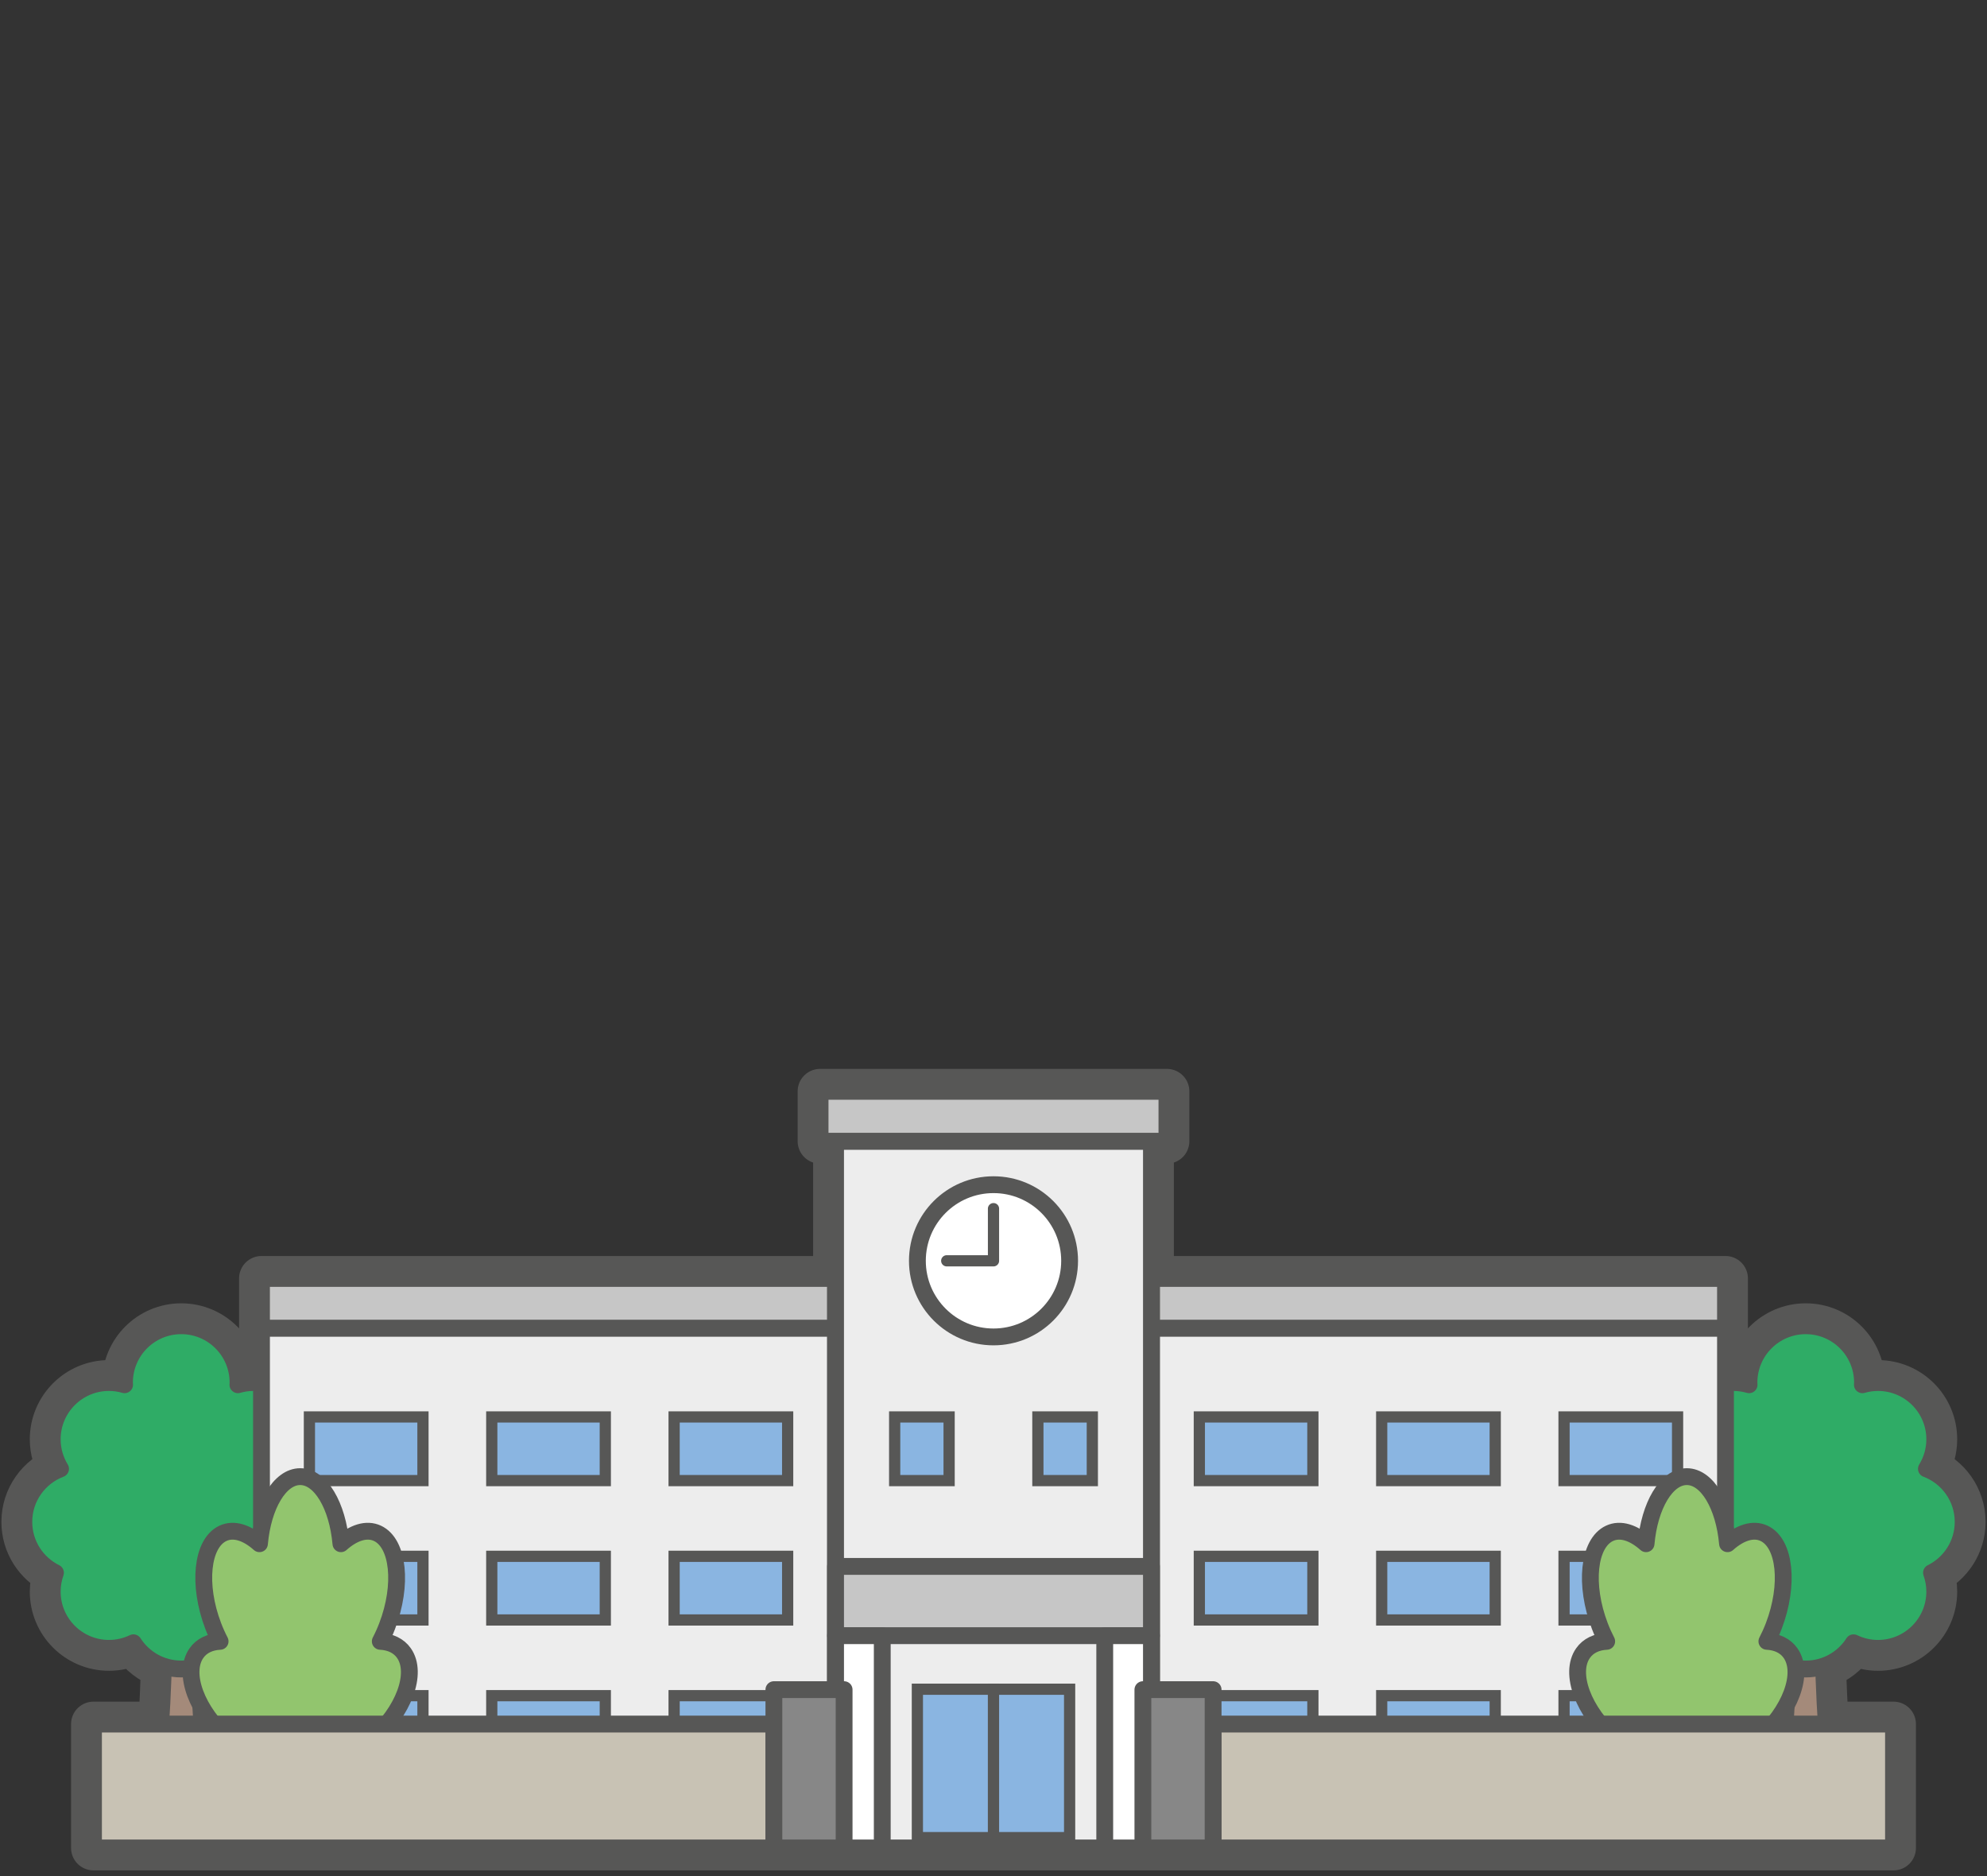 <?xml version="1.0" encoding="utf-8"?>
<!-- Generator: Adobe Illustrator 15.0.0, SVG Export Plug-In . SVG Version: 6.00 Build 0)  -->
<!DOCTYPE svg PUBLIC "-//W3C//DTD SVG 1.1//EN" "http://www.w3.org/Graphics/SVG/1.1/DTD/svg11.dtd">
<svg version="1.1" id="Warstwa_1" xmlns:x="http://ns.adobe.com/Extensibility/1.0/" xmlns:i="http://ns.adobe.com/AdobeIllustrator/10.0/" xmlns:graph="http://ns.adobe.com/Graphs/1.0/"
	 xmlns="http://www.w3.org/2000/svg" xmlns:xlink="http://www.w3.org/1999/xlink" x="0px" y="0px" width="354.332px"
	 height="334.488px" viewBox="0 0 354.332 334.488" enable-background="new 0 0 354.332 334.488" xml:space="preserve">
<rect x="0" y="0" width="354.332" height="334.488" fill="#333333" stroke="none"/>
<g>
	
		<path fill="#FFFFFF" stroke="#575756" stroke-width="8" stroke-linecap="round" stroke-linejoin="round" stroke-miterlimit="10" d="
		M350.079,271.353c0-4.331-2.725-8.016-6.55-9.462c0.938-1.535,1.488-3.333,1.488-5.264c0-5.591-4.532-10.123-10.124-10.123
		c-0.965,0-1.896,0.144-2.78,0.396c0.005-0.133,0.02-0.263,0.02-0.396c0-5.591-4.532-10.124-10.123-10.124
		c-5.592,0-10.124,4.533-10.124,10.124c0,0.134,0.015,0.264,0.021,0.396c-0.886-0.253-1.815-0.396-2.782-0.396
		c-0.485,0-0.958,0.046-1.425,0.111v-9.775v-8.896H205.328v-24.466h2.764v-8.896H146.24v8.896h2.763v24.466H46.632v8.896v9.775
		c-0.466-0.065-0.94-0.111-1.425-0.111c-0.966,0-1.896,0.144-2.781,0.396c0.004-0.133,0.02-0.263,0.02-0.396
		c0-5.591-4.533-10.124-10.124-10.124c-5.592,0-10.124,4.533-10.124,10.124c0,0.134,0.015,0.264,0.02,0.396
		c-0.885-0.253-1.815-0.396-2.781-0.396c-5.591,0-10.124,4.532-10.124,10.123c0,1.931,0.549,3.729,1.487,5.264
		c-3.825,1.446-6.549,5.131-6.549,9.462c0,3.98,2.303,7.414,5.643,9.067c-0.37,1.053-0.581,2.179-0.581,3.357
		c0,5.591,4.532,10.123,10.124,10.123c1.563,0,3.038-0.363,4.359-0.996c1.238,1.934,3.122,3.404,5.339,4.143
		c-0.099,3.34-0.252,6.866-0.482,10.353H16.672v22.088h320.987V307.4h-11.981c-0.23-3.486-0.383-7.013-0.481-10.353
		c2.217-0.738,4.1-2.209,5.339-4.143c1.321,0.633,2.796,0.996,4.358,0.996c5.592,0,10.124-4.532,10.124-10.123
		c0-1.179-0.212-2.305-0.582-3.357C347.776,278.767,350.079,275.334,350.079,271.353z M35.991,307.4
		c-0.074-1.109-0.139-2.222-0.198-3.332c0.611,1.126,1.38,2.248,2.279,3.332H35.991z M318.341,307.4h-2.082
		c0.899-1.084,1.669-2.206,2.279-3.332C318.479,305.178,318.414,306.291,318.341,307.4z"/>
	<g>
		<g>
			<g>
				
					<path fill="#A48A7A" stroke="#575756" stroke-width="3" stroke-linecap="round" stroke-linejoin="round" stroke-miterlimit="10" d="
					M314.65,329.488c5.223-11.869,4.273-51.272,4.273-51.272h6.172c0,0-0.95,39.403,4.272,51.272H314.65z"/>
			</g>
			
				<path fill="#2FAC66" stroke="#575756" stroke-width="3" stroke-linecap="round" stroke-linejoin="round" stroke-miterlimit="10" d="
				M299.583,280.421c-0.37,1.053-0.582,2.179-0.582,3.357c0,5.591,4.532,10.123,10.123,10.123c1.564,0,3.038-0.363,4.36-0.996
				c1.799,2.81,4.94,4.678,8.525,4.678s6.727-1.868,8.525-4.678c1.321,0.633,2.796,0.996,4.358,0.996
				c5.592,0,10.124-4.532,10.124-10.123c0-1.179-0.212-2.305-0.582-3.357c3.341-1.653,5.644-5.087,5.644-9.067
				c0-4.331-2.725-8.016-6.55-9.462c0.938-1.535,1.488-3.333,1.488-5.264c0-5.591-4.532-10.123-10.124-10.123
				c-0.965,0-1.896,0.144-2.78,0.396c0.005-0.133,0.02-0.263,0.02-0.396c0-5.591-4.532-10.124-10.123-10.124
				c-5.592,0-10.124,4.533-10.124,10.124c0,0.134,0.015,0.264,0.021,0.396c-0.886-0.253-1.815-0.396-2.782-0.396
				c-5.591,0-10.123,4.532-10.123,10.123c0,1.931,0.55,3.729,1.488,5.264c-3.825,1.446-6.55,5.131-6.55,9.462
				C293.939,275.334,296.241,278.767,299.583,280.421z"/>
		</g>
		<g>
			<g>
				
					<path fill="#A48A7A" stroke="#575756" stroke-width="3" stroke-linecap="round" stroke-linejoin="round" stroke-miterlimit="10" d="
					M39.68,329.488c-5.222-11.869-4.273-51.272-4.273-51.272h-6.172c0,0,0.95,39.403-4.272,51.272H39.68z"/>
			</g>
			
				<path fill="#2FAC66" stroke="#575756" stroke-width="3" stroke-linecap="round" stroke-linejoin="round" stroke-miterlimit="10" d="
				M60.392,271.353c0-4.331-2.725-8.016-6.549-9.462c0.938-1.535,1.487-3.333,1.487-5.264c0-5.591-4.533-10.123-10.124-10.123
				c-0.966,0-1.896,0.144-2.781,0.396c0.004-0.133,0.02-0.263,0.02-0.396c0-5.591-4.533-10.124-10.124-10.124
				c-5.592,0-10.124,4.533-10.124,10.124c0,0.134,0.015,0.264,0.02,0.396c-0.885-0.253-1.815-0.396-2.781-0.396
				c-5.591,0-10.124,4.532-10.124,10.123c0,1.931,0.549,3.729,1.487,5.264c-3.825,1.446-6.549,5.131-6.549,9.462
				c0,3.98,2.303,7.414,5.643,9.067c-0.37,1.053-0.581,2.179-0.581,3.357c0,5.591,4.532,10.123,10.124,10.123
				c1.563,0,3.038-0.363,4.359-0.996c1.799,2.81,4.941,4.678,8.526,4.678c3.584,0,6.726-1.868,8.525-4.678
				c1.321,0.633,2.796,0.996,4.359,0.996c5.591,0,10.124-4.532,10.124-10.123c0-1.179-0.212-2.305-0.581-3.357
				C58.09,278.767,60.392,275.334,60.392,271.353z"/>
		</g>
		<g>
			<g>
				
					<rect x="46.632" y="227.945" fill="#C6C6C6" stroke="#575756" stroke-width="3" stroke-linecap="round" stroke-linejoin="round" stroke-miterlimit="10" width="102.371" height="8.896"/>
				<g>
					
						<rect x="46.632" y="236.841" fill="#EDEDED" stroke="#575756" stroke-width="3" stroke-linecap="round" stroke-linejoin="round" stroke-miterlimit="10" width="102.371" height="92.647"/>
					<g>
						<g>
							
								<rect x="87.694" y="252.64" fill="#8AB5E1" stroke="#575756" stroke-width="2" stroke-miterlimit="10" width="20.247" height="11.351"/>
							
								<rect x="120.212" y="252.64" fill="#8AB5E1" stroke="#575756" stroke-width="2" stroke-miterlimit="10" width="20.247" height="11.351"/>
							
								<rect x="87.694" y="277.489" fill="#8AB5E1" stroke="#575756" stroke-width="2" stroke-miterlimit="10" width="20.247" height="11.351"/>
							
								<rect x="120.212" y="277.489" fill="#8AB5E1" stroke="#575756" stroke-width="2" stroke-miterlimit="10" width="20.247" height="11.351"/>
							
								<rect x="87.694" y="302.338" fill="#8AB5E1" stroke="#575756" stroke-width="2" stroke-miterlimit="10" width="20.247" height="11.351"/>
							
								<rect x="120.212" y="302.338" fill="#8AB5E1" stroke="#575756" stroke-width="2" stroke-miterlimit="10" width="20.247" height="11.351"/>
						</g>
						<g>
							
								<rect x="55.176" y="252.64" fill="#8AB5E1" stroke="#575756" stroke-width="2" stroke-miterlimit="10" width="20.248" height="11.351"/>
							
								<rect x="55.176" y="277.489" fill="#8AB5E1" stroke="#575756" stroke-width="2" stroke-miterlimit="10" width="20.248" height="11.351"/>
							
								<rect x="55.176" y="302.338" fill="#8AB5E1" stroke="#575756" stroke-width="2" stroke-miterlimit="10" width="20.248" height="11.351"/>
						</g>
					</g>
				</g>
			</g>
			<g>
				
					<rect x="205.328" y="227.945" fill="#C6C6C6" stroke="#575756" stroke-width="3" stroke-linecap="round" stroke-linejoin="round" stroke-miterlimit="10" width="102.371" height="8.896"/>
				<g>
					
						<rect x="205.328" y="236.841" fill="#EDEDED" stroke="#575756" stroke-width="3" stroke-linecap="round" stroke-linejoin="round" stroke-miterlimit="10" width="102.371" height="92.647"/>
					<g>
						<g>
							
								<rect x="246.39" y="252.64" fill="#8AB5E1" stroke="#575756" stroke-width="2" stroke-miterlimit="10" width="20.247" height="11.351"/>
							
								<rect x="278.908" y="252.64" fill="#8AB5E1" stroke="#575756" stroke-width="2" stroke-miterlimit="10" width="20.247" height="11.351"/>
							
								<rect x="246.39" y="277.489" fill="#8AB5E1" stroke="#575756" stroke-width="2" stroke-miterlimit="10" width="20.247" height="11.351"/>
							
								<rect x="278.908" y="277.489" fill="#8AB5E1" stroke="#575756" stroke-width="2" stroke-miterlimit="10" width="20.247" height="11.351"/>
							
								<rect x="246.39" y="302.338" fill="#8AB5E1" stroke="#575756" stroke-width="2" stroke-miterlimit="10" width="20.247" height="11.351"/>
							
								<rect x="278.908" y="302.338" fill="#8AB5E1" stroke="#575756" stroke-width="2" stroke-miterlimit="10" width="20.247" height="11.351"/>
						</g>
						<g>
							
								<rect x="213.872" y="252.64" fill="#8AB5E1" stroke="#575756" stroke-width="2" stroke-miterlimit="10" width="20.247" height="11.351"/>
							
								<rect x="213.872" y="277.489" fill="#8AB5E1" stroke="#575756" stroke-width="2" stroke-miterlimit="10" width="20.247" height="11.351"/>
							
								<rect x="213.872" y="302.338" fill="#8AB5E1" stroke="#575756" stroke-width="2" stroke-miterlimit="10" width="20.247" height="11.351"/>
						</g>
					</g>
				</g>
			</g>
			<g>
				<g>
					
						<rect x="149.003" y="203.479" fill="#EDEDED" stroke="#575756" stroke-width="3" stroke-linecap="round" stroke-linejoin="round" stroke-miterlimit="10" width="56.325" height="126.009"/>
					<g>
						
							<circle fill="#FFFFFF" stroke="#575756" stroke-width="3" stroke-linecap="round" stroke-linejoin="round" stroke-miterlimit="10" cx="177.166" cy="224.801" r="13.572"/>
						
							<polyline fill="none" stroke="#575756" stroke-width="2" stroke-linecap="round" stroke-linejoin="round" stroke-miterlimit="10" points="
							177.166,215.5 177.166,224.801 168.824,224.801 						"/>
					</g>
					
						<rect x="163.592" y="301.187" fill="#8AB5E1" stroke="#575756" stroke-width="2" stroke-miterlimit="10" width="13.575" height="26.46"/>
					
						<rect x="177.166" y="301.187" fill="#8AB5E1" stroke="#575756" stroke-width="2" stroke-miterlimit="10" width="13.574" height="26.46"/>
					<g>
						
							<rect x="159.542" y="252.64" fill="#8AB5E1" stroke="#575756" stroke-width="2" stroke-miterlimit="10" width="9.71" height="11.351"/>
						
							<rect x="185.08" y="252.64" fill="#8AB5E1" stroke="#575756" stroke-width="2" stroke-miterlimit="10" width="9.71" height="11.351"/>
					</g>
				</g>
				
					<rect x="146.24" y="194.583" fill="#C6C6C6" stroke="#575756" stroke-width="3" stroke-linecap="round" stroke-linejoin="round" stroke-miterlimit="10" width="61.853" height="8.896"/>
			</g>
			<g>
				
					<rect x="149.003" y="279.291" fill="#C6C6C6" stroke="#575756" stroke-width="3" stroke-linecap="round" stroke-linejoin="round" stroke-miterlimit="10" width="56.325" height="12.349"/>
				
					<rect x="149.003" y="291.639" fill="#FFFFFF" stroke="#575756" stroke-width="3" stroke-linecap="round" stroke-linejoin="round" stroke-miterlimit="10" width="8.326" height="37.849"/>
				
					<rect x="197.003" y="291.639" fill="#FFFFFF" stroke="#575756" stroke-width="3" stroke-linecap="round" stroke-linejoin="round" stroke-miterlimit="10" width="8.325" height="37.849"/>
			</g>
		</g>
		<g>
			
				<path fill="#A48A7A" stroke="#575756" stroke-width="3" stroke-linecap="round" stroke-linejoin="round" stroke-miterlimit="10" d="
				M307.036,329.488c-4.426-10.059-3.621-43.457-3.621-43.457h-5.23c0,0,0.804,33.398-3.622,43.457H307.036z"/>
			
				<path fill="#92C56E" stroke="#575756" stroke-width="3" stroke-linecap="round" stroke-linejoin="round" stroke-miterlimit="10" d="
				M319.302,294.752c-0.928-1.327-2.423-2.013-4.222-2.103c0.446-0.859,0.861-1.774,1.229-2.739
				c2.803-7.342,2.034-14.734-1.717-16.51c-1.946-0.923-4.313-0.139-6.531,1.846c-0.603-6.793-3.621-11.964-7.263-11.964
				c-3.643,0-6.661,5.171-7.263,11.964c-2.22-1.984-4.586-2.769-6.533-1.846c-3.75,1.775-4.519,9.168-1.717,16.51
				c0.37,0.965,0.783,1.88,1.229,2.739c-1.798,0.09-3.292,0.775-4.222,2.103c-2.505,3.58,0.046,10.458,5.695,15.362
				c4.521,3.924,9.653-1.095,12.81-2.499c3.155,1.404,8.286,6.423,12.809,2.499C319.258,305.21,321.807,298.332,319.302,294.752z"/>
		</g>
		<g>
			
				<path fill="#A48A7A" stroke="#575756" stroke-width="3" stroke-linecap="round" stroke-linejoin="round" stroke-miterlimit="10" d="
				M47.296,329.488c4.426-10.059,3.621-43.457,3.621-43.457h5.231c0,0-0.805,33.398,3.622,43.457H47.296z"/>
			
				<path fill="#92C56E" stroke="#575756" stroke-width="3" stroke-linecap="round" stroke-linejoin="round" stroke-miterlimit="10" d="
				M40.723,310.114c4.522,3.924,9.653-1.095,12.809-2.499c3.156,1.404,8.287,6.423,12.809,2.499
				c5.65-4.904,8.199-11.782,5.694-15.362c-0.928-1.327-2.423-2.013-4.221-2.103c0.447-0.859,0.861-1.774,1.229-2.739
				c2.802-7.342,2.034-14.734-1.717-16.51c-1.946-0.923-4.313-0.139-6.532,1.846c-0.603-6.793-3.621-11.964-7.263-11.964
				c-3.642,0-6.66,5.171-7.262,11.964c-2.22-1.984-4.586-2.769-6.533-1.846c-3.75,1.775-4.519,9.168-1.716,16.51
				c0.369,0.965,0.783,1.88,1.229,2.739c-1.798,0.09-3.293,0.775-4.221,2.103C32.524,298.332,35.073,305.21,40.723,310.114z"/>
		</g>
		<g>
			<g>
				<g>
					
						<rect x="216.328" y="307.4" fill="#C8C2B4" stroke="#575756" stroke-width="3" stroke-linecap="round" stroke-linejoin="round" stroke-miterlimit="10" width="121.331" height="22.088"/>
					
						<rect x="203.806" y="301.264" fill="#878787" stroke="#575756" stroke-width="3" stroke-linecap="round" stroke-linejoin="round" stroke-miterlimit="10" width="12.521" height="28.224"/>
				</g>
			</g>
			<g>
				<g>
					
						<rect x="16.672" y="307.4" fill="#C8C2B4" stroke="#575756" stroke-width="3" stroke-linecap="round" stroke-linejoin="round" stroke-miterlimit="10" width="121.332" height="22.088"/>
					
						<rect x="138.004" y="301.264" fill="#878787" stroke="#575756" stroke-width="3" stroke-linecap="round" stroke-linejoin="round" stroke-miterlimit="10" width="12.522" height="28.224"/>
				</g>
			</g>
		</g>
	</g>
</g>
</svg>
